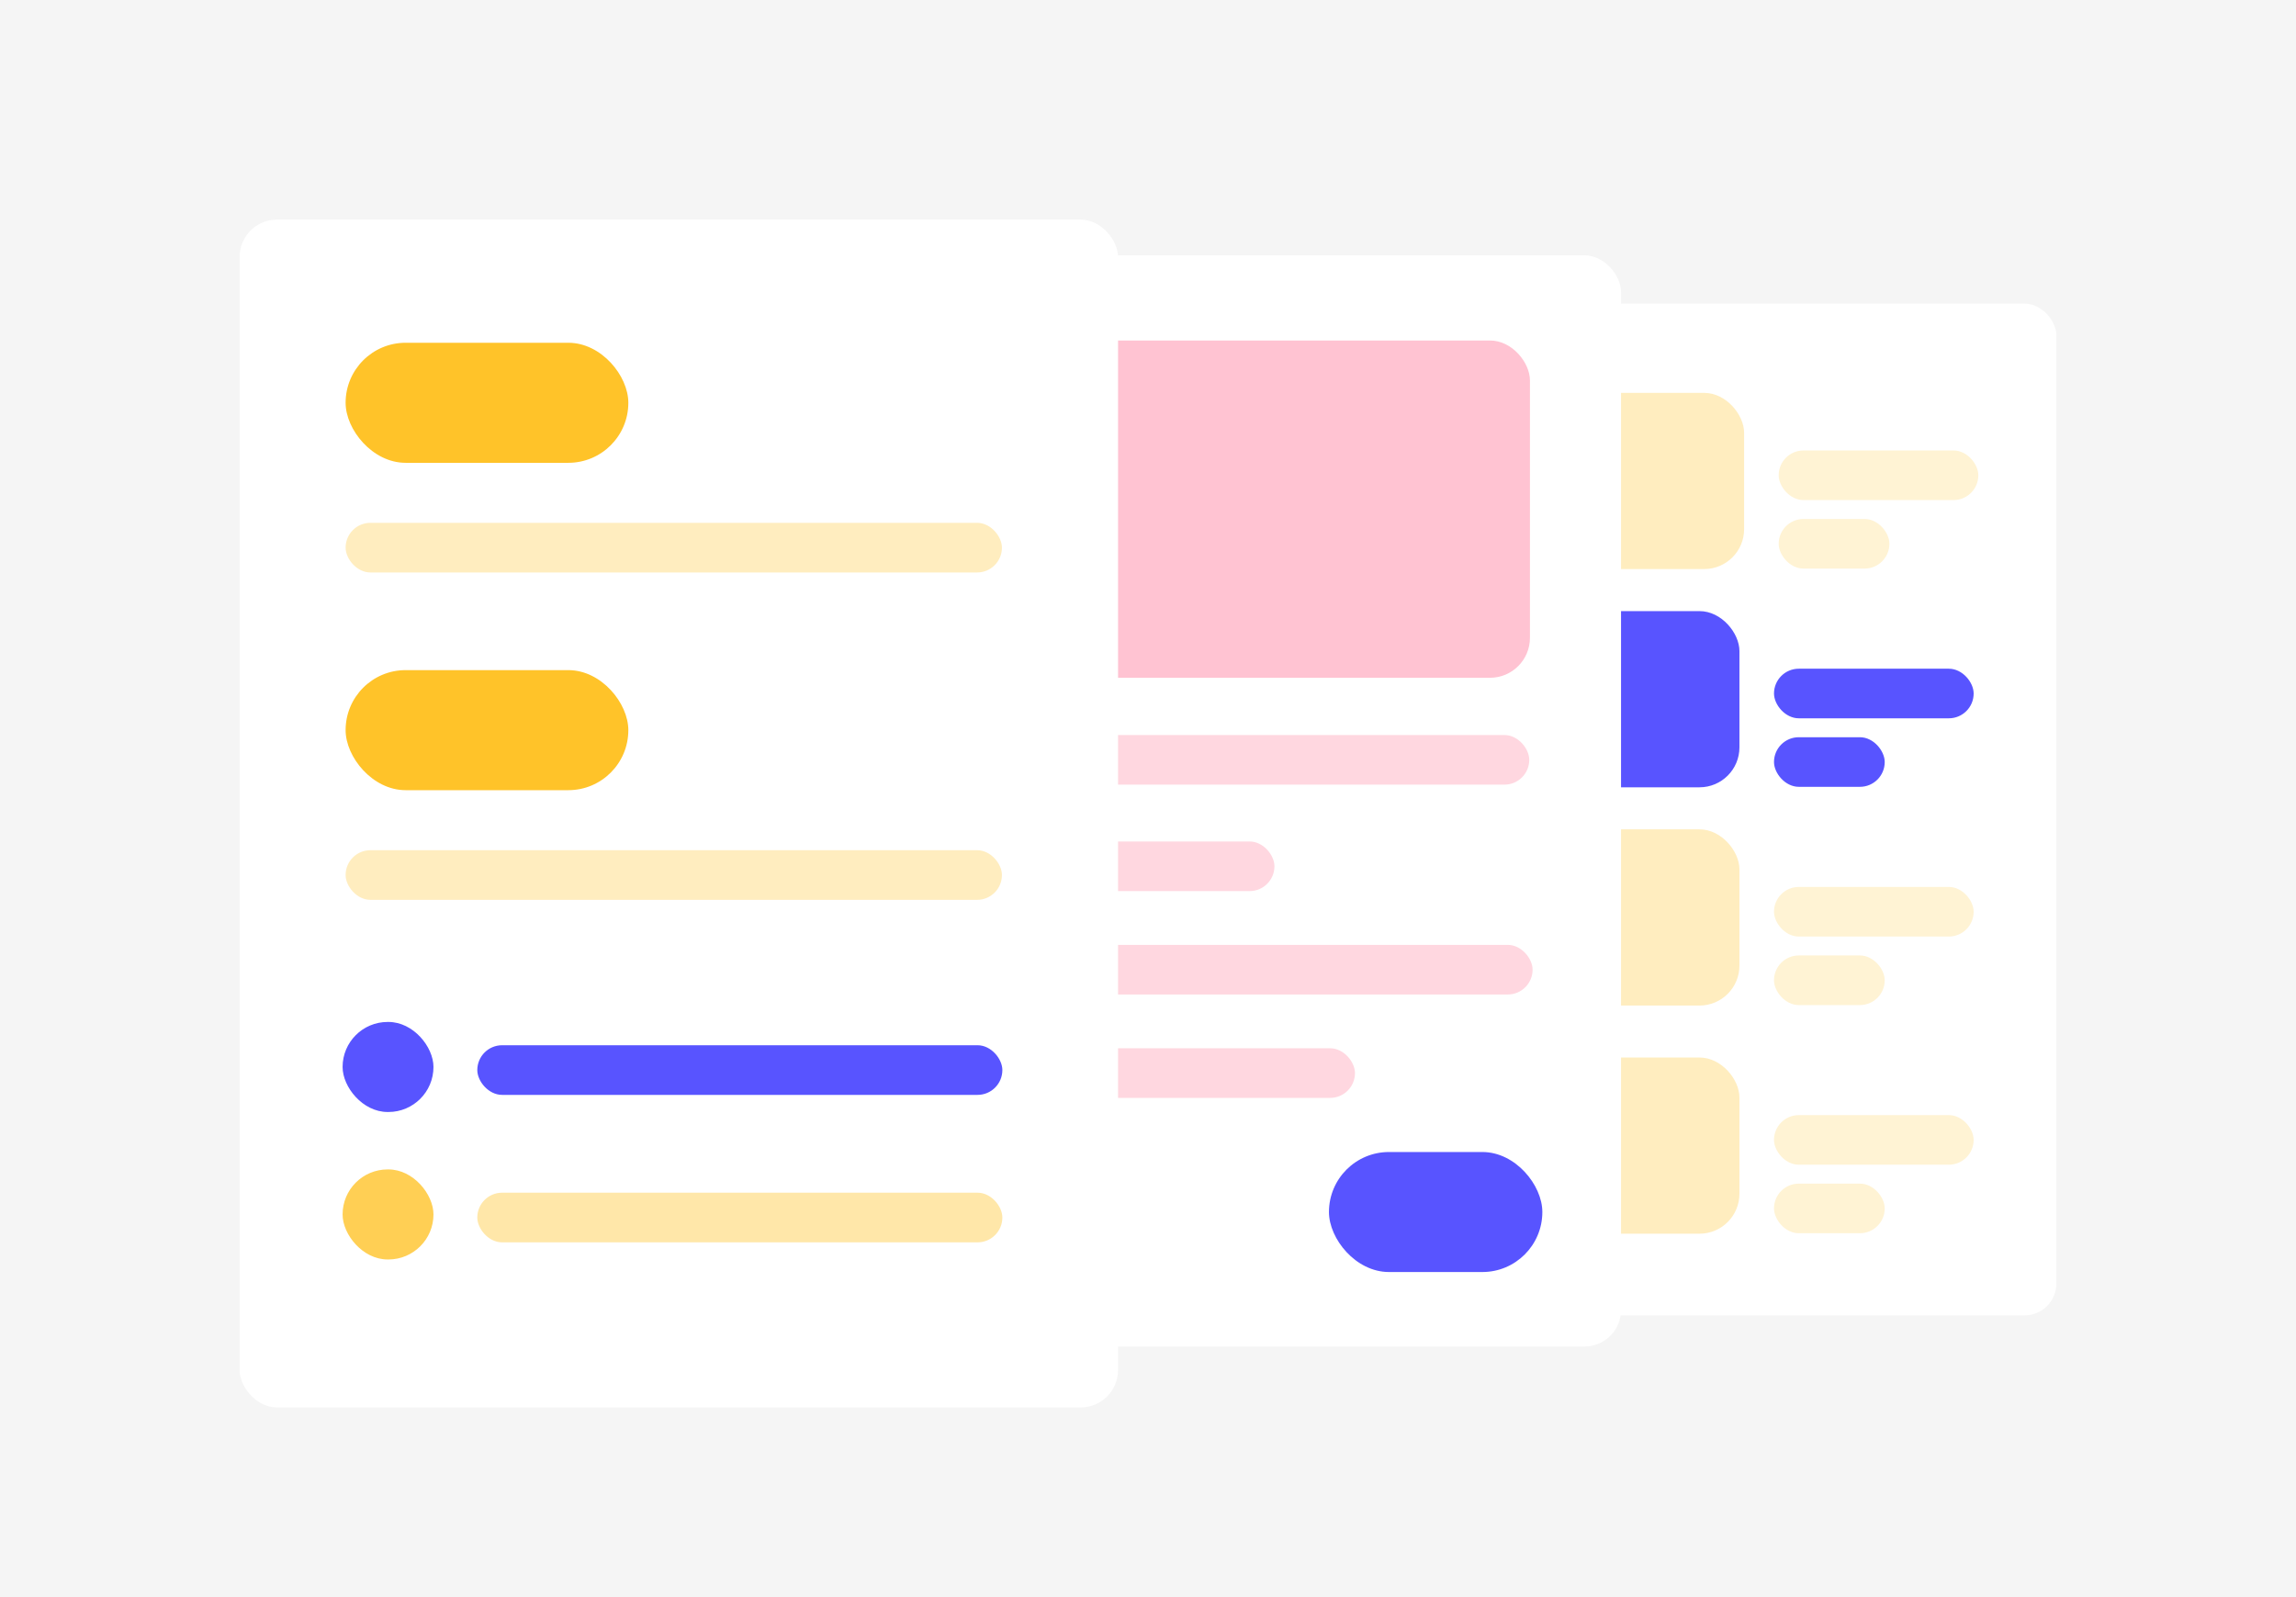 <svg width="230" height="160" viewBox="0 0 230 160" fill="none" xmlns="http://www.w3.org/2000/svg">
<rect width="230" height="160" fill="#F5F5F5"/>
<g filter="url(#filter0_d_1_332)">
<rect x="134" y="30.414" width="72" height="101.366" rx="3.204" fill="white"/>
</g>
<rect x="142.531" y="61.221" width="31.716" height="17.651" rx="4" fill="#5854FF"/>
<rect x="177.709" y="73.855" width="11.091" height="4.969" rx="2.484" fill="#5854FF"/>
<rect x="177.709" y="66.991" width="20" height="4.969" rx="2.484" fill="#5854FF"/>
<rect x="142.531" y="83.085" width="31.716" height="17.651" rx="4" fill="#FFEDBF"/>
<rect x="177.709" y="95.719" width="11.091" height="4.969" rx="2.484" fill="#FFF3D4"/>
<rect x="177.709" y="88.854" width="20" height="4.969" rx="2.484" fill="#FFF3D4"/>
<rect x="142.531" y="105.942" width="31.716" height="17.651" rx="4" fill="#FFEDBF"/>
<rect x="177.709" y="118.576" width="11.091" height="4.969" rx="2.484" fill="#FFF3D4"/>
<rect x="177.709" y="111.712" width="20" height="4.969" rx="2.484" fill="#FFF3D4"/>
<rect x="143" y="39.358" width="31.716" height="17.651" rx="4" fill="#FFEDBF"/>
<rect x="178.178" y="51.992" width="11.091" height="4.969" rx="2.484" fill="#FFF3D4"/>
<rect x="178.178" y="45.128" width="20" height="4.969" rx="2.484" fill="#FFF3D4"/>
<g filter="url(#filter1_d_1_332)">
<rect x="79.386" y="25.58" width="83" height="109.317" rx="3.669" fill="white"/>
</g>
<rect x="88.116" y="34.111" width="65.145" height="33.789" rx="4" fill="#FFC3D2"/>
<rect x="88.283" y="85.294" width="14.828" height="4.347" rx="2.173" fill="#FFD7E0"/>
<rect x="106.165" y="84.3" width="21.501" height="4.969" rx="2.484" fill="#FFD7E0"/>
<rect x="88.116" y="73.636" width="65.076" height="4.969" rx="2.484" fill="#FFD7E0"/>
<rect x="88.283" y="94.659" width="65.243" height="4.969" rx="2.484" fill="#FFD7E0"/>
<rect x="88.116" y="105.017" width="47.617" height="4.969" rx="2.484" fill="#FFD7E0"/>
<rect x="133.127" y="115.409" width="21.376" height="12.023" rx="6.011" fill="#5854FF"/>
<g filter="url(#filter2_d_1_332)">
<rect x="24" y="22" width="88" height="119" rx="3.753" fill="white"/>
</g>
<rect x="34.621" y="52.377" width="65.747" height="4.974" rx="2.487" fill="#FFEDBF"/>
<rect x="34.621" y="85.173" width="65.747" height="4.974" rx="2.487" fill="#FFEDBF"/>
<rect x="34.621" y="34.338" width="28.322" height="12.027" rx="6.013" fill="#FFC329"/>
<rect x="34.621" y="67.133" width="28.322" height="12.027" rx="6.013" fill="#FFC329"/>
<rect x="47.813" y="119.485" width="52.598" height="4.974" rx="2.487" fill="#FFE7A9"/>
<rect x="47.813" y="104.712" width="52.598" height="4.974" rx="2.487" fill="#5854FF"/>
<rect x="34.319" y="117.153" width="9.103" height="9.02" rx="4.51" fill="#FFCF54"/>
<rect x="34.319" y="102.38" width="9.103" height="9.02" rx="4.51" fill="#5854FF"/>
<defs>
<filter id="filter0_d_1_332" x="127.593" y="24.007" width="84.814" height="114.181" filterUnits="userSpaceOnUse" color-interpolation-filters="sRGB">
<feFlood flood-opacity="0" result="BackgroundImageFix"/>
<feColorMatrix in="SourceAlpha" type="matrix" values="0 0 0 0 0 0 0 0 0 0 0 0 0 0 0 0 0 0 127 0" result="hardAlpha"/>
<feOffset/>
<feGaussianBlur stdDeviation="3.204"/>
<feComposite in2="hardAlpha" operator="out"/>
<feColorMatrix type="matrix" values="0 0 0 0 0.29 0 0 0 0 0.29 0 0 0 0 0.349 0 0 0 0.15 0"/>
<feBlend mode="normal" in2="BackgroundImageFix" result="effect1_dropShadow_1_332"/>
<feBlend mode="normal" in="SourceGraphic" in2="effect1_dropShadow_1_332" result="shape"/>
</filter>
<filter id="filter1_d_1_332" x="72.049" y="18.243" width="97.675" height="123.991" filterUnits="userSpaceOnUse" color-interpolation-filters="sRGB">
<feFlood flood-opacity="0" result="BackgroundImageFix"/>
<feColorMatrix in="SourceAlpha" type="matrix" values="0 0 0 0 0 0 0 0 0 0 0 0 0 0 0 0 0 0 127 0" result="hardAlpha"/>
<feOffset/>
<feGaussianBlur stdDeviation="3.669"/>
<feComposite in2="hardAlpha" operator="out"/>
<feColorMatrix type="matrix" values="0 0 0 0 0.29 0 0 0 0 0.29 0 0 0 0 0.349 0 0 0 0.15 0"/>
<feBlend mode="normal" in2="BackgroundImageFix" result="effect1_dropShadow_1_332"/>
<feBlend mode="normal" in="SourceGraphic" in2="effect1_dropShadow_1_332" result="shape"/>
</filter>
<filter id="filter2_d_1_332" x="16.494" y="14.494" width="103.012" height="134.012" filterUnits="userSpaceOnUse" color-interpolation-filters="sRGB">
<feFlood flood-opacity="0" result="BackgroundImageFix"/>
<feColorMatrix in="SourceAlpha" type="matrix" values="0 0 0 0 0 0 0 0 0 0 0 0 0 0 0 0 0 0 127 0" result="hardAlpha"/>
<feOffset/>
<feGaussianBlur stdDeviation="3.753"/>
<feComposite in2="hardAlpha" operator="out"/>
<feColorMatrix type="matrix" values="0 0 0 0 0.29 0 0 0 0 0.29 0 0 0 0 0.349 0 0 0 0.2 0"/>
<feBlend mode="normal" in2="BackgroundImageFix" result="effect1_dropShadow_1_332"/>
<feBlend mode="normal" in="SourceGraphic" in2="effect1_dropShadow_1_332" result="shape"/>
</filter>
</defs>
</svg>
